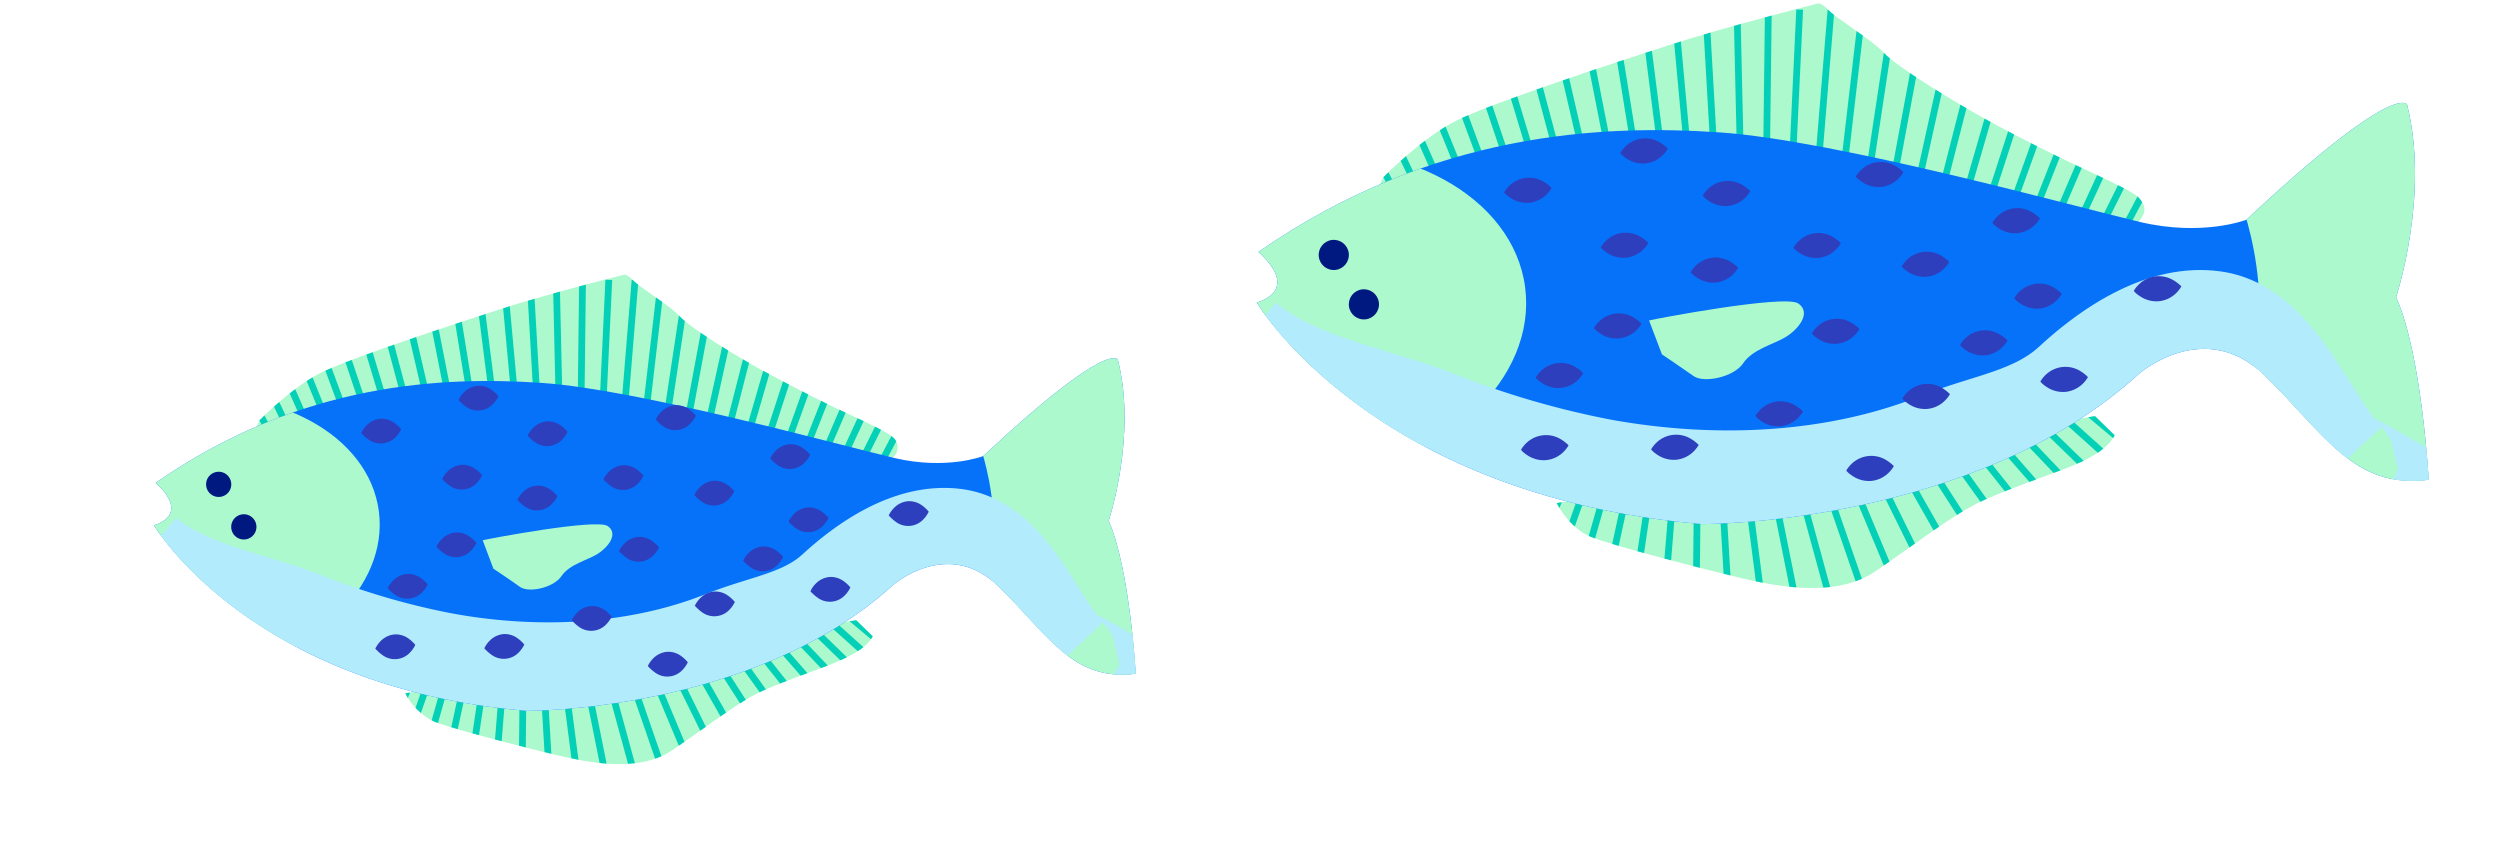 <svg xmlns="http://www.w3.org/2000/svg" xmlns:xlink="http://www.w3.org/1999/xlink" viewBox="0 0 369.54 126.21"><defs><style>.cls-1{fill:#acf9cd;}.cls-2{fill:#0672f9;}.cls-3{isolation:isolate;}.cls-4{clip-path:url(#clip-path);}.cls-5,.cls-8{fill:none;stroke-miterlimit:10;}.cls-5{stroke:#03d0b7;}.cls-6{clip-path:url(#clip-path-2);}.cls-7{clip-path:url(#clip-path-3);}.cls-8{stroke:#b1ebfc;stroke-width:18.37px;mix-blend-mode:color-burn;}.cls-9{fill:#2d3fbd;}.cls-10{fill:#001980;}.cls-11{clip-path:url(#clip-path-4);}.cls-12{clip-path:url(#clip-path-5);}.cls-13{clip-path:url(#clip-path-6);}</style><clipPath id="clip-path"><path id="_Clipping_Path_" data-name="&lt;Clipping Path&gt;" class="cls-1" d="M230.1,74.36s1.8,3.67,5.06,5,17.32,4.93,21.84,6,14,3.28,20.1-.84,11.79-8.67,16.21-10.62,9.38-3.62,12.28-4.75,5.82-2.6,7-4.8l-2.92-2.84Z"/></clipPath><clipPath id="clip-path-2"><path id="_Clipping_Path_2" data-name="&lt;Clipping Path&gt;" class="cls-1" d="M202,31.51c.16-.24,2.43-5.26,2.43-5.26s5.67-5.83,10.84-8.42S238.72,9.25,247,6.58,268.74.51,268.74.51s.57-.08,1.62,1.05,6.39,4.37,8.17,6.31,10,7,15.05,9.79,10.28,5.34,13.19,6.72,8.5,3.88,9.31,4.77,1.54,2,0,3.64-47.75-11-48-11.17-22.82-1.78-24-1.86-24.2,4-24.2,4Z"/></clipPath><clipPath id="clip-path-3"><path id="_Clipping_Path_3" data-name="&lt;Clipping Path&gt;" class="cls-2" d="M185.77,44.73s16.91,28.59,65.79,32.74c0,0,40.13.2,64.68-22.27,0,0,9.65-8.36,18.52.3S347.93,72.36,359,70.92c0,0-1-18.55-4.82-27,0,0,5-15,1.63-28.44,0,0-1.48-3.83-23.76,17,0,0-6.42,2.52-15.69.34s-45-12.09-62.16-13.25S211.7,19.37,186,37.25C186,37.25,192.48,42.5,185.77,44.73Z"/></clipPath><clipPath id="clip-path-4"><path id="_Clipping_Path_4" data-name="&lt;Clipping Path&gt;" class="cls-1" d="M59.9,102.48a9.5,9.5,0,0,0,4.24,4.17c2.72,1.1,14.51,4.13,18.3,5s11.7,2.75,16.84-.7,9.88-7.26,13.58-8.89,7.86-3,10.29-4,4.87-2.18,5.86-4l-2.45-2.38Z"/></clipPath><clipPath id="clip-path-5"><path id="_Clipping_Path_5" data-name="&lt;Clipping Path&gt;" class="cls-1" d="M36.33,66.57c.14-.2,2-4.41,2-4.41s4.75-4.88,9.09-7.05S67.12,47.92,74,45.69,92.27,40.6,92.27,40.6s.47-.07,1.36.88,5.36,3.66,6.85,5.29,8.34,5.9,12.61,8.2,8.61,4.48,11.05,5.63,7.12,3.25,7.8,4a1.93,1.93,0,0,1,0,3.05c-1.29,1.36-40-9.22-40.21-9.36s-19.12-1.49-20.07-1.56-20.27,3.39-20.27,3.39Z"/></clipPath><clipPath id="clip-path-6"><path id="_Clipping_Path_6" data-name="&lt;Clipping Path&gt;" class="cls-2" d="M22.76,77.65s14.17,24,55.12,27.43c0,0,33.62.17,54.19-18.66,0,0,8.09-7,15.52.25s11,14.12,20.29,12.92c0,0-.86-15.54-4-22.59,0,0,4.21-12.57,1.36-23.83,0,0-1.24-3.21-19.9,14.24,0,0-5.37,2.11-13.14.29S94.43,57.57,80.08,56.6,44.48,56.4,23,71.38C23,71.38,28.37,75.78,22.76,77.65Z"/></clipPath></defs><title>fish-pair</title><g class="cls-3"><g id="Layer_2" data-name="Layer 2"><g id="graphics"><path id="_Clipping_Path_7" data-name="&lt;Clipping Path&gt;" class="cls-1" d="M230.1,74.36s1.8,3.67,5.06,5,17.32,4.93,21.84,6,14,3.28,20.1-.84,11.79-8.67,16.21-10.62,9.38-3.62,12.28-4.75,5.82-2.6,7-4.8l-2.92-2.84Z"/><g class="cls-4"><line class="cls-5" x1="213.65" y1="77.09" x2="194.98" y2="102.34"/><line class="cls-5" x1="217.04" y1="76.39" x2="200.04" y2="101.52"/><line class="cls-5" x1="220.43" y1="75.68" x2="205.11" y2="100.7"/><line class="cls-5" x1="223.82" y1="74.98" x2="210.17" y2="99.89"/><line class="cls-5" x1="227.21" y1="74.28" x2="215.23" y2="99.07"/><line class="cls-5" x1="230.6" y1="73.57" x2="220.29" y2="98.25"/><line class="cls-5" x1="233.99" y1="72.87" x2="225.36" y2="97.44"/><line class="cls-5" x1="237.37" y1="72.16" x2="230.42" y2="96.62"/><line class="cls-5" x1="240.76" y1="71.46" x2="235.48" y2="95.81"/><line class="cls-5" x1="244.15" y1="70.75" x2="240.54" y2="94.99"/><line class="cls-5" x1="247.54" y1="70.05" x2="245.61" y2="94.17"/><line class="cls-5" x1="250.93" y1="69.35" x2="250.67" y2="93.36"/><line class="cls-5" x1="254.32" y1="68.64" x2="255.73" y2="92.54"/><line class="cls-5" x1="257.71" y1="67.94" x2="260.79" y2="91.72"/><line class="cls-5" x1="261.1" y1="67.23" x2="265.86" y2="90.91"/><line class="cls-5" x1="264.49" y1="66.53" x2="270.92" y2="90.09"/><line class="cls-5" x1="267.88" y1="65.83" x2="275.98" y2="89.28"/><line class="cls-5" x1="271.27" y1="65.12" x2="281.04" y2="88.46"/><line class="cls-5" x1="274.66" y1="64.42" x2="286.11" y2="87.64"/><line class="cls-5" x1="278.05" y1="63.71" x2="291.17" y2="86.83"/><line class="cls-5" x1="281.43" y1="63.01" x2="296.23" y2="86.01"/><line class="cls-5" x1="284.82" y1="62.3" x2="301.29" y2="85.19"/><line class="cls-5" x1="288.21" y1="61.6" x2="306.36" y2="84.38"/><line class="cls-5" x1="291.6" y1="60.9" x2="311.42" y2="83.56"/><line class="cls-5" x1="294.99" y1="60.19" x2="316.48" y2="82.74"/><line class="cls-5" x1="298.38" y1="59.49" x2="321.54" y2="81.93"/><line class="cls-5" x1="301.77" y1="58.78" x2="326.61" y2="81.11"/><line class="cls-5" x1="305.16" y1="58.08" x2="331.67" y2="80.3"/><line class="cls-5" x1="308.55" y1="57.37" x2="336.73" y2="79.48"/><line class="cls-5" x1="311.94" y1="56.67" x2="341.79" y2="78.66"/><line class="cls-5" x1="315.33" y1="55.97" x2="346.86" y2="77.85"/><line class="cls-5" x1="318.72" y1="55.26" x2="351.92" y2="77.03"/></g><path id="_Clipping_Path_8" data-name="&lt;Clipping Path&gt;" class="cls-1" d="M202,31.51c.16-.24,2.43-5.26,2.43-5.26s5.67-5.83,10.84-8.42S238.72,9.25,247,6.58,268.74.51,268.74.51s.57-.08,1.62,1.05,6.39,4.37,8.17,6.31,10,7,15.05,9.79,10.28,5.34,13.19,6.72,8.5,3.88,9.31,4.77,1.54,2,0,3.64-47.75-11-48-11.17-22.82-1.78-24-1.86-24.2,4-24.2,4Z"/><g class="cls-6"><line class="cls-5" x1="205.6" y1="33.99" x2="187.31" y2="0.51"/><line class="cls-5" x1="209.06" y1="34.05" x2="191.94" y2="0.56"/><line class="cls-5" x1="212.52" y1="34.11" x2="196.57" y2="0.62"/><line class="cls-5" x1="215.98" y1="34.17" x2="201.2" y2="0.67"/><line class="cls-5" x1="219.44" y1="34.23" x2="205.83" y2="0.72"/><line class="cls-5" x1="222.9" y1="34.29" x2="210.46" y2="0.78"/><line class="cls-5" x1="226.36" y1="34.35" x2="215.09" y2="0.83"/><line class="cls-5" x1="229.83" y1="34.41" x2="219.72" y2="0.88"/><line class="cls-5" x1="233.29" y1="34.47" x2="224.35" y2="0.94"/><line class="cls-5" x1="236.75" y1="34.53" x2="228.98" y2="0.99"/><line class="cls-5" x1="240.21" y1="34.59" x2="233.61" y2="1.05"/><line class="cls-5" x1="243.67" y1="34.65" x2="238.24" y2="1.1"/><line class="cls-5" x1="247.13" y1="34.71" x2="242.87" y2="1.15"/><line class="cls-5" x1="250.59" y1="34.77" x2="247.5" y2="1.21"/><line class="cls-5" x1="254.06" y1="34.83" x2="252.13" y2="1.26"/><line class="cls-5" x1="257.52" y1="34.89" x2="256.76" y2="1.32"/><line class="cls-5" x1="260.98" y1="34.95" x2="261.39" y2="1.37"/><line class="cls-5" x1="264.44" y1="35.01" x2="266.02" y2="1.42"/><line class="cls-5" x1="267.9" y1="35.07" x2="270.65" y2="1.48"/><line class="cls-5" x1="271.36" y1="35.13" x2="275.28" y2="1.53"/><line class="cls-5" x1="274.83" y1="35.19" x2="279.91" y2="1.59"/><line class="cls-5" x1="278.29" y1="35.25" x2="284.54" y2="1.64"/><line class="cls-5" x1="281.75" y1="35.31" x2="289.17" y2="1.69"/><line class="cls-5" x1="285.21" y1="35.37" x2="293.8" y2="1.75"/><line class="cls-5" x1="288.67" y1="35.43" x2="298.43" y2="1.8"/><line class="cls-5" x1="292.13" y1="35.49" x2="303.06" y2="1.85"/><line class="cls-5" x1="295.59" y1="35.55" x2="307.69" y2="1.91"/><line class="cls-5" x1="299.06" y1="35.61" x2="312.32" y2="1.96"/><line class="cls-5" x1="302.52" y1="35.67" x2="316.95" y2="2.02"/><line class="cls-5" x1="305.98" y1="35.73" x2="321.58" y2="2.07"/><line class="cls-5" x1="309.44" y1="35.79" x2="326.21" y2="2.12"/><line class="cls-5" x1="312.9" y1="35.85" x2="330.84" y2="2.18"/></g><path id="_Clipping_Path_9" data-name="&lt;Clipping Path&gt;" class="cls-2" d="M185.77,44.73s16.91,28.59,65.79,32.74c0,0,40.13.2,64.68-22.27,0,0,9.65-8.36,18.52.3S347.93,72.36,359,70.92c0,0-1-18.55-4.82-27,0,0,5-15,1.63-28.44,0,0-1.48-3.83-23.76,17,0,0-6.42,2.52-15.69.34s-45-12.09-62.16-13.25S211.7,19.37,186,37.25C186,37.25,192.48,42.5,185.77,44.73Z"/><g class="cls-7"><ellipse class="cls-1" cx="192.1" cy="46.82" rx="33.62" ry="24.53" transform="translate(-4.43 25.12) rotate(-7.4)"/><path class="cls-1" d="M330.22,27.24s7.21,15.13,1.74,32.17,32.21,24.45,32.21,24.45,2.12-18.21,1.22-23.67S365.2-.43,361.89,0,330.22,27.24,330.22,27.24Z"/><path class="cls-8" d="M364,80.8c-8-6.09-19.24-12-18.72-11.44-5.64-6-10.18-19-18.23-20.13-6.83-1-14.19,3.95-19.37,8.73-5.92,5.46-13.19,6.23-20.26,9.06-15.82,6.34-34,7.11-50.89,4.06a137.82,137.82,0,0,1-25.34-7.43c-9.19-3.5-20.78-5.29-28.54-11.91"/></g><path class="cls-9" d="M222.33,28.44a3.46,3.46,0,0,1,.26-.4,4.67,4.67,0,0,1,.73-.78,4.2,4.2,0,0,1,4.83-.42,5.9,5.9,0,0,1,.86.61,4.7,4.7,0,0,1,.35.33,3.9,3.9,0,0,1-.26.4,4.73,4.73,0,0,1-.73.79,4.24,4.24,0,0,1-2.39,1,4.34,4.34,0,0,1-2.46-.57,6.1,6.1,0,0,1-.86-.61A3.46,3.46,0,0,1,222.33,28.44Z"/><path class="cls-9" d="M236.62,36.57a3.46,3.46,0,0,1,.26-.4,4.67,4.67,0,0,1,.73-.78,4.2,4.2,0,0,1,4.83-.42,5.9,5.9,0,0,1,.86.61,4.71,4.71,0,0,1,.35.33,3.9,3.9,0,0,1-.26.4,4.72,4.72,0,0,1-.73.79,4.24,4.24,0,0,1-2.39,1,4.34,4.34,0,0,1-2.46-.57,6.1,6.1,0,0,1-.86-.61A3.46,3.46,0,0,1,236.62,36.57Z"/><path class="cls-9" d="M239.5,22.63a3.46,3.46,0,0,1,.26-.4,4.67,4.67,0,0,1,.73-.78,4.2,4.2,0,0,1,4.83-.42,5.9,5.9,0,0,1,.86.61,4.7,4.7,0,0,1,.35.33,3.9,3.9,0,0,1-.26.4,4.73,4.73,0,0,1-.73.79,4.24,4.24,0,0,1-2.39,1,4.34,4.34,0,0,1-2.46-.57,6.09,6.09,0,0,1-.86-.61A3.46,3.46,0,0,1,239.5,22.63Z"/><path class="cls-9" d="M249.9,40.24a3.46,3.46,0,0,1,.26-.4,4.67,4.67,0,0,1,.73-.78,4.2,4.2,0,0,1,4.83-.42,5.9,5.9,0,0,1,.86.61,4.71,4.71,0,0,1,.35.33,3.9,3.9,0,0,1-.26.4,4.72,4.72,0,0,1-.73.79,4.24,4.24,0,0,1-2.39,1,4.34,4.34,0,0,1-2.46-.57,6.1,6.1,0,0,1-.86-.61A3.47,3.47,0,0,1,249.9,40.24Z"/><path class="cls-9" d="M235.61,48.5a3.46,3.46,0,0,1,.26-.4,4.66,4.66,0,0,1,.73-.78,4.2,4.2,0,0,1,4.83-.42,5.9,5.9,0,0,1,.86.61,4.7,4.7,0,0,1,.35.33,3.9,3.9,0,0,1-.26.4,4.73,4.73,0,0,1-.73.79,4.24,4.24,0,0,1-2.39,1,4.34,4.34,0,0,1-2.46-.57,6.1,6.1,0,0,1-.86-.61A3.46,3.46,0,0,1,235.61,48.5Z"/><path class="cls-9" d="M247.86,52a3.46,3.46,0,0,1,.26-.4,4.67,4.67,0,0,1,.73-.78,4.2,4.2,0,0,1,4.83-.42,5.9,5.9,0,0,1,.86.61,4.7,4.7,0,0,1,.35.33,3.9,3.9,0,0,1-.26.4,4.72,4.72,0,0,1-.73.79,4.24,4.24,0,0,1-2.39,1,4.34,4.34,0,0,1-2.46-.57,6.1,6.1,0,0,1-.86-.61A3.47,3.47,0,0,1,247.86,52Z"/><path class="cls-9" d="M227,55.82a3.46,3.46,0,0,1,.26-.4,4.67,4.67,0,0,1,.73-.78,4.2,4.2,0,0,1,4.83-.42,5.91,5.91,0,0,1,.86.61,4.7,4.7,0,0,1,.35.33,3.9,3.9,0,0,1-.26.4,4.73,4.73,0,0,1-.73.79,4.24,4.24,0,0,1-2.39,1,4.34,4.34,0,0,1-2.46-.57,6.1,6.1,0,0,1-.86-.61A3.46,3.46,0,0,1,227,55.82Z"/><path class="cls-9" d="M224.83,66.49a3.46,3.46,0,0,1,.26-.4,4.67,4.67,0,0,1,.73-.78,4.2,4.2,0,0,1,4.83-.42,5.9,5.9,0,0,1,.86.61,4.7,4.7,0,0,1,.35.33,3.9,3.9,0,0,1-.26.4,4.73,4.73,0,0,1-.73.79,4.24,4.24,0,0,1-2.39,1,4.34,4.34,0,0,1-2.46-.57,6.1,6.1,0,0,1-.86-.61A3.47,3.47,0,0,1,224.83,66.49Z"/><path class="cls-9" d="M244.06,66.43a3.46,3.46,0,0,1,.26-.4,4.67,4.67,0,0,1,.73-.78,4.2,4.2,0,0,1,4.83-.42,5.9,5.9,0,0,1,.86.61,4.7,4.7,0,0,1,.35.33,3.9,3.9,0,0,1-.26.4,4.73,4.73,0,0,1-.73.79,4.24,4.24,0,0,1-2.39,1,4.34,4.34,0,0,1-2.46-.57,6.1,6.1,0,0,1-.86-.61A3.46,3.46,0,0,1,244.06,66.43Z"/><path class="cls-9" d="M251.69,28.92a3.46,3.46,0,0,1,.26-.4,4.67,4.67,0,0,1,.73-.78,4.2,4.2,0,0,1,4.83-.42,5.9,5.9,0,0,1,.86.61,4.7,4.7,0,0,1,.35.33,3.9,3.9,0,0,1-.26.4,4.73,4.73,0,0,1-.73.79,4.24,4.24,0,0,1-2.39,1,4.34,4.34,0,0,1-2.46-.57,6.11,6.11,0,0,1-.86-.61A3.47,3.47,0,0,1,251.69,28.92Z"/><path class="cls-9" d="M265.08,36.64a3.46,3.46,0,0,1,.26-.4,4.67,4.67,0,0,1,.73-.78A4.2,4.2,0,0,1,270.9,35a5.9,5.9,0,0,1,.86.61,4.7,4.7,0,0,1,.35.33,3.9,3.9,0,0,1-.26.4,4.73,4.73,0,0,1-.73.79,4.24,4.24,0,0,1-2.39,1,4.34,4.34,0,0,1-2.46-.57,6.1,6.1,0,0,1-.86-.61A3.46,3.46,0,0,1,265.08,36.64Z"/><path class="cls-9" d="M267.82,49.29a3.47,3.47,0,0,1,.26-.4,4.67,4.67,0,0,1,.73-.78,4.2,4.2,0,0,1,4.83-.42,5.9,5.9,0,0,1,.86.61,4.7,4.7,0,0,1,.35.33,3.9,3.9,0,0,1-.26.4,4.73,4.73,0,0,1-.73.79,4.24,4.24,0,0,1-2.39,1,4.34,4.34,0,0,1-2.46-.57,6.09,6.09,0,0,1-.86-.61A3.46,3.46,0,0,1,267.82,49.29Z"/><path class="cls-9" d="M281.1,39.38a3.46,3.46,0,0,1,.26-.4,4.67,4.67,0,0,1,.73-.78,4.2,4.2,0,0,1,4.83-.42,5.9,5.9,0,0,1,.86.61,4.71,4.71,0,0,1,.35.33,3.9,3.9,0,0,1-.26.4,4.73,4.73,0,0,1-.73.79,4.24,4.24,0,0,1-2.39,1,4.34,4.34,0,0,1-2.46-.57,6.1,6.1,0,0,1-.86-.61A3.46,3.46,0,0,1,281.1,39.38Z"/><path class="cls-9" d="M274.32,26.11a3.46,3.46,0,0,1,.26-.4,4.67,4.67,0,0,1,.73-.78,4.2,4.2,0,0,1,4.83-.42,5.91,5.91,0,0,1,.86.61,4.7,4.7,0,0,1,.35.33,3.9,3.9,0,0,1-.26.4,4.73,4.73,0,0,1-.73.79,4.24,4.24,0,0,1-2.39,1,4.34,4.34,0,0,1-2.46-.57,6.1,6.1,0,0,1-.86-.61A3.46,3.46,0,0,1,274.32,26.11Z"/><path class="cls-9" d="M294.5,32.94a3.47,3.47,0,0,1,.26-.4,4.67,4.67,0,0,1,.73-.78,4.2,4.2,0,0,1,4.83-.42,5.9,5.9,0,0,1,.86.61,4.7,4.7,0,0,1,.35.33,3.9,3.9,0,0,1-.26.4,4.73,4.73,0,0,1-.73.79,4.24,4.24,0,0,1-2.39,1,4.34,4.34,0,0,1-2.46-.57,6.09,6.09,0,0,1-.86-.61A3.46,3.46,0,0,1,294.5,32.94Z"/><path class="cls-9" d="M297.74,44.09a3.46,3.46,0,0,1,.26-.4,4.67,4.67,0,0,1,.73-.78,4.2,4.2,0,0,1,4.83-.42,5.9,5.9,0,0,1,.86.61,4.71,4.71,0,0,1,.35.33,3.9,3.9,0,0,1-.26.4,4.73,4.73,0,0,1-.73.79,4.24,4.24,0,0,1-2.39,1,4.34,4.34,0,0,1-2.46-.57,6.1,6.1,0,0,1-.86-.61A3.46,3.46,0,0,1,297.74,44.09Z"/><path class="cls-9" d="M289.72,51a3.47,3.47,0,0,1,.26-.4,4.67,4.67,0,0,1,.73-.78,4.2,4.2,0,0,1,4.83-.42,5.9,5.9,0,0,1,.86.61,4.7,4.7,0,0,1,.35.33,3.9,3.9,0,0,1-.26.4,4.73,4.73,0,0,1-.73.79,4.24,4.24,0,0,1-2.39,1,4.34,4.34,0,0,1-2.46-.57,6.1,6.1,0,0,1-.86-.61A3.46,3.46,0,0,1,289.72,51Z"/><path class="cls-9" d="M281.2,58.92a3.46,3.46,0,0,1,.26-.4,4.67,4.67,0,0,1,.73-.78,4.2,4.2,0,0,1,4.83-.42,5.9,5.9,0,0,1,.86.61,4.7,4.7,0,0,1,.35.33,3.9,3.9,0,0,1-.26.4,4.73,4.73,0,0,1-.73.79,4.24,4.24,0,0,1-2.39,1,4.34,4.34,0,0,1-2.46-.57,6.1,6.1,0,0,1-.86-.61A3.46,3.46,0,0,1,281.2,58.92Z"/><path class="cls-9" d="M259.48,61.49a3.46,3.46,0,0,1,.26-.4,4.67,4.67,0,0,1,.73-.78,4.2,4.2,0,0,1,4.83-.42,5.9,5.9,0,0,1,.86.61,4.7,4.7,0,0,1,.35.33,3.9,3.9,0,0,1-.26.4,4.73,4.73,0,0,1-.73.79,4.24,4.24,0,0,1-2.39,1,4.34,4.34,0,0,1-2.46-.57,6.1,6.1,0,0,1-.86-.61A3.46,3.46,0,0,1,259.48,61.49Z"/><path class="cls-9" d="M272.91,69.56a3.46,3.46,0,0,1,.26-.4,4.67,4.67,0,0,1,.73-.78,4.2,4.2,0,0,1,4.83-.42,5.91,5.91,0,0,1,.86.61,4.7,4.7,0,0,1,.35.33,3.9,3.9,0,0,1-.26.4,4.72,4.72,0,0,1-.73.79,4.24,4.24,0,0,1-2.39,1,4.34,4.34,0,0,1-2.46-.57,6.1,6.1,0,0,1-.86-.61A3.47,3.47,0,0,1,272.91,69.56Z"/><path class="cls-9" d="M301.6,56.4a3.46,3.46,0,0,1,.26-.4,4.67,4.67,0,0,1,.73-.78,4.2,4.2,0,0,1,4.83-.42,5.9,5.9,0,0,1,.86.61,4.71,4.71,0,0,1,.35.33,3.9,3.9,0,0,1-.26.4,4.73,4.73,0,0,1-.73.79,4.24,4.24,0,0,1-2.39,1,4.34,4.34,0,0,1-2.46-.57,6.1,6.1,0,0,1-.86-.61A3.46,3.46,0,0,1,301.6,56.4Z"/><path class="cls-9" d="M315.41,43a3.46,3.46,0,0,1,.26-.4,4.66,4.66,0,0,1,.73-.78,4.2,4.2,0,0,1,4.83-.42,5.9,5.9,0,0,1,.86.61,4.7,4.7,0,0,1,.35.33,3.9,3.9,0,0,1-.26.4,4.73,4.73,0,0,1-.73.79,4.24,4.24,0,0,1-2.39,1,4.34,4.34,0,0,1-2.46-.57,6.1,6.1,0,0,1-.86-.61A3.46,3.46,0,0,1,315.41,43Z"/><circle class="cls-10" cx="197.15" cy="37.7" r="2.23" transform="translate(-3.21 25.69) rotate(-7.4)"/><circle class="cls-10" cx="201.61" cy="45" r="2.23" transform="translate(-4.12 26.33) rotate(-7.4)"/><path class="cls-1" d="M243.76,47.37c.52-.17,20.07-3.89,22.06-2.51s0,3.81-1.82,4.93-4.93,1.82-6.32,3.89-5.8,3-7.35,1.9-4.67-3.2-4.67-3.2Z"/><path id="_Clipping_Path_10" data-name="&lt;Clipping Path&gt;" class="cls-1" d="M59.9,102.48a9.5,9.5,0,0,0,4.24,4.17c2.72,1.1,14.51,4.13,18.3,5s11.7,2.75,16.84-.7,9.88-7.26,13.58-8.89,7.86-3,10.29-4,4.87-2.18,5.86-4l-2.45-2.38Z"/><g class="cls-11"><line class="cls-5" x1="46.11" y1="104.76" x2="30.47" y2="125.91"/><line class="cls-5" x1="48.95" y1="104.17" x2="34.72" y2="125.23"/><line class="cls-5" x1="51.79" y1="103.58" x2="38.96" y2="124.55"/><line class="cls-5" x1="54.63" y1="102.99" x2="43.2" y2="123.86"/><line class="cls-5" x1="57.47" y1="102.4" x2="47.44" y2="123.18"/><line class="cls-5" x1="60.31" y1="101.81" x2="51.68" y2="122.49"/><line class="cls-5" x1="63.15" y1="101.22" x2="55.92" y2="121.81"/><line class="cls-5" x1="65.99" y1="100.63" x2="60.16" y2="121.13"/><line class="cls-5" x1="68.83" y1="100.04" x2="64.41" y2="120.44"/><line class="cls-5" x1="71.67" y1="99.45" x2="68.65" y2="119.76"/><line class="cls-5" x1="74.51" y1="98.86" x2="72.89" y2="119.07"/><line class="cls-5" x1="77.35" y1="98.27" x2="77.13" y2="118.39"/><line class="cls-5" x1="80.19" y1="97.68" x2="81.37" y2="117.71"/><line class="cls-5" x1="83.03" y1="97.09" x2="85.61" y2="117.02"/><line class="cls-5" x1="85.87" y1="96.5" x2="89.85" y2="116.34"/><line class="cls-5" x1="88.71" y1="95.91" x2="94.1" y2="115.65"/><line class="cls-5" x1="91.55" y1="95.32" x2="98.34" y2="114.97"/><line class="cls-5" x1="94.39" y1="94.73" x2="102.58" y2="114.29"/><line class="cls-5" x1="97.23" y1="94.14" x2="106.82" y2="113.6"/><line class="cls-5" x1="100.07" y1="93.55" x2="111.06" y2="112.92"/><line class="cls-5" x1="102.91" y1="92.96" x2="115.3" y2="112.23"/><line class="cls-5" x1="105.75" y1="92.37" x2="119.54" y2="111.55"/><line class="cls-5" x1="108.59" y1="91.78" x2="123.79" y2="110.87"/><line class="cls-5" x1="111.42" y1="91.19" x2="128.03" y2="110.18"/><line class="cls-5" x1="114.26" y1="90.6" x2="132.27" y2="109.5"/><line class="cls-5" x1="117.1" y1="90.01" x2="136.51" y2="108.82"/><line class="cls-5" x1="119.94" y1="89.42" x2="140.75" y2="108.13"/><line class="cls-5" x1="122.78" y1="88.83" x2="144.99" y2="107.45"/><line class="cls-5" x1="125.62" y1="88.24" x2="149.24" y2="106.76"/><line class="cls-5" x1="128.46" y1="87.65" x2="153.48" y2="106.08"/><line class="cls-5" x1="131.3" y1="87.06" x2="157.72" y2="105.4"/><line class="cls-5" x1="134.14" y1="86.47" x2="161.96" y2="104.71"/></g><path id="_Clipping_Path_11" data-name="&lt;Clipping Path&gt;" class="cls-1" d="M36.33,66.57c.14-.2,2-4.41,2-4.41s4.75-4.88,9.09-7.05S67.12,47.92,74,45.69,92.27,40.6,92.27,40.6s.47-.07,1.36.88,5.36,3.66,6.85,5.29,8.34,5.9,12.61,8.2,8.61,4.48,11.05,5.63,7.12,3.25,7.8,4a1.93,1.93,0,0,1,0,3.05c-1.29,1.36-40-9.22-40.21-9.36s-19.12-1.49-20.07-1.56-20.27,3.39-20.27,3.39Z"/><g class="cls-12"><line class="cls-5" x1="39.37" y1="68.66" x2="24.04" y2="40.6"/><line class="cls-5" x1="42.27" y1="68.71" x2="27.92" y2="40.64"/><line class="cls-5" x1="45.17" y1="68.76" x2="31.8" y2="40.69"/><line class="cls-5" x1="48.07" y1="68.81" x2="35.68" y2="40.73"/><line class="cls-5" x1="50.97" y1="68.86" x2="39.56" y2="40.78"/><line class="cls-5" x1="53.87" y1="68.91" x2="43.44" y2="40.82"/><line class="cls-5" x1="56.77" y1="68.96" x2="47.32" y2="40.87"/><line class="cls-5" x1="59.67" y1="69.01" x2="51.2" y2="40.92"/><line class="cls-5" x1="62.57" y1="69.06" x2="55.08" y2="40.96"/><line class="cls-5" x1="65.47" y1="69.11" x2="58.96" y2="41.01"/><line class="cls-5" x1="68.37" y1="69.16" x2="62.84" y2="41.05"/><line class="cls-5" x1="71.27" y1="69.21" x2="66.71" y2="41.1"/><line class="cls-5" x1="74.17" y1="69.26" x2="70.59" y2="41.14"/><line class="cls-5" x1="77.07" y1="69.31" x2="74.47" y2="41.19"/><line class="cls-5" x1="79.97" y1="69.36" x2="78.35" y2="41.23"/><line class="cls-5" x1="82.87" y1="69.41" x2="82.23" y2="41.28"/><line class="cls-5" x1="85.77" y1="69.46" x2="86.11" y2="41.32"/><line class="cls-5" x1="88.67" y1="69.51" x2="89.99" y2="41.37"/><line class="cls-5" x1="91.57" y1="69.56" x2="93.87" y2="41.41"/><line class="cls-5" x1="94.47" y1="69.61" x2="97.75" y2="41.46"/><line class="cls-5" x1="97.37" y1="69.66" x2="101.63" y2="41.5"/><line class="cls-5" x1="100.27" y1="69.71" x2="105.51" y2="41.55"/><line class="cls-5" x1="103.17" y1="69.76" x2="109.39" y2="41.59"/><line class="cls-5" x1="106.07" y1="69.81" x2="113.27" y2="41.64"/><line class="cls-5" x1="108.97" y1="69.86" x2="117.14" y2="41.68"/><line class="cls-5" x1="111.87" y1="69.91" x2="121.02" y2="41.73"/><line class="cls-5" x1="114.77" y1="69.96" x2="124.9" y2="41.77"/><line class="cls-5" x1="117.67" y1="70.01" x2="128.78" y2="41.82"/><line class="cls-5" x1="120.57" y1="70.06" x2="132.66" y2="41.86"/><line class="cls-5" x1="123.47" y1="70.11" x2="136.54" y2="41.91"/><line class="cls-5" x1="126.37" y1="70.16" x2="140.42" y2="41.95"/><line class="cls-5" x1="129.27" y1="70.21" x2="144.3" y2="42"/></g><path id="_Clipping_Path_12" data-name="&lt;Clipping Path&gt;" class="cls-2" d="M22.76,77.65s14.17,24,55.12,27.43c0,0,33.62.17,54.19-18.66,0,0,8.09-7,15.52.25s11,14.12,20.29,12.92c0,0-.86-15.54-4-22.59,0,0,4.21-12.57,1.36-23.83,0,0-1.24-3.21-19.9,14.24,0,0-5.37,2.11-13.14.29S94.43,57.57,80.08,56.6,44.48,56.4,23,71.38C23,71.38,28.37,75.78,22.76,77.65Z"/><g class="cls-13"><ellipse class="cls-1" cx="28.06" cy="79.4" rx="28.17" ry="20.56" transform="matrix(0.99, -0.13, 0.13, 0.99, -9.99, 4.27)"/><path class="cls-1" d="M143.78,63s6,12.68,1.46,27,27,20.49,27,20.49,1.78-15.25,1-19.83-.16-50.79-2.94-50.43S143.78,63,143.78,63Z"/><path class="cls-8" d="M172,107.87c-6.67-5.11-16.12-10.06-15.68-9.59-4.73-5.06-8.53-15.91-15.27-16.87-5.73-.81-11.89,3.31-16.23,7.31-5,4.57-11.05,5.22-17,7.59-13.25,5.31-28.52,6-42.64,3.4A115.47,115.47,0,0,1,44,93.5c-7.7-2.93-17.41-4.43-23.91-10"/></g><path class="cls-9" d="M53.39,64a3.41,3.41,0,0,1,.21-.39,4.18,4.18,0,0,1,.61-.76,3.25,3.25,0,0,1,2-.95,3.2,3.2,0,0,1,2.06.59,5.39,5.39,0,0,1,.73.62c.18.19.3.33.3.33a3.79,3.79,0,0,1-.21.39,4.26,4.26,0,0,1-.6.77,3.06,3.06,0,0,1-4.06.34,5.6,5.6,0,0,1-.73-.62A3.42,3.42,0,0,1,53.39,64Z"/><path class="cls-9" d="M65.36,70.81a3.41,3.41,0,0,1,.21-.39,4.18,4.18,0,0,1,.61-.76,3.25,3.25,0,0,1,2-.95,3.2,3.2,0,0,1,2.06.59,5.38,5.38,0,0,1,.73.62c.18.19.3.33.3.33a3.79,3.79,0,0,1-.21.39,4.26,4.26,0,0,1-.6.77,3.06,3.06,0,0,1-4.06.34,5.6,5.6,0,0,1-.73-.62A3.41,3.41,0,0,1,65.36,70.81Z"/><path class="cls-9" d="M67.77,59.13a3.42,3.42,0,0,1,.21-.39,4.18,4.18,0,0,1,.61-.76,3.25,3.25,0,0,1,2-.95,3.2,3.2,0,0,1,2.06.59,5.39,5.39,0,0,1,.73.62c.18.19.3.33.3.33a3.78,3.78,0,0,1-.21.39,4.26,4.26,0,0,1-.6.77,3.06,3.06,0,0,1-4.06.34,5.6,5.6,0,0,1-.73-.62A3.41,3.41,0,0,1,67.77,59.13Z"/><path class="cls-9" d="M76.48,73.89a3.42,3.42,0,0,1,.21-.39,4.18,4.18,0,0,1,.61-.76,3.25,3.25,0,0,1,2-.95,3.2,3.2,0,0,1,2.06.59,5.39,5.39,0,0,1,.73.62c.18.19.3.33.3.33a3.78,3.78,0,0,1-.21.39,4.25,4.25,0,0,1-.6.77,3.06,3.06,0,0,1-4.06.34,5.6,5.6,0,0,1-.73-.62A3.41,3.41,0,0,1,76.48,73.89Z"/><path class="cls-9" d="M64.51,80.81a3.42,3.42,0,0,1,.21-.39,4.18,4.18,0,0,1,.61-.76,3.25,3.25,0,0,1,2-.95,3.2,3.2,0,0,1,2.06.59,5.38,5.38,0,0,1,.73.62c.18.19.3.33.3.33a3.79,3.79,0,0,1-.21.39,4.25,4.25,0,0,1-.6.77,3.06,3.06,0,0,1-4.06.34,5.6,5.6,0,0,1-.73-.62A3.41,3.41,0,0,1,64.51,80.81Z"/><path class="cls-9" d="M74.78,83.75a3.41,3.41,0,0,1,.21-.39,4.18,4.18,0,0,1,.61-.76,3.25,3.25,0,0,1,2-.95,3.2,3.2,0,0,1,2.06.59,5.38,5.38,0,0,1,.73.62c.18.19.3.33.3.33a3.79,3.79,0,0,1-.21.39,4.26,4.26,0,0,1-.6.77,3.06,3.06,0,0,1-4.06.34,5.59,5.59,0,0,1-.73-.62A3.41,3.41,0,0,1,74.78,83.75Z"/><path class="cls-9" d="M57.31,86.94a3.41,3.41,0,0,1,.21-.39,4.18,4.18,0,0,1,.61-.76,3.25,3.25,0,0,1,2-.95,3.2,3.2,0,0,1,2.06.59,5.39,5.39,0,0,1,.73.62c.18.19.3.33.3.33a3.78,3.78,0,0,1-.21.39,4.25,4.25,0,0,1-.6.77,3.06,3.06,0,0,1-4.06.34,5.6,5.6,0,0,1-.73-.62A3.41,3.41,0,0,1,57.31,86.94Z"/><path class="cls-9" d="M55.48,95.88a3.42,3.42,0,0,1,.21-.39,4.18,4.18,0,0,1,.61-.76,3.25,3.25,0,0,1,2-.95,3.2,3.2,0,0,1,2.06.59,5.39,5.39,0,0,1,.73.62c.18.19.3.33.3.33a3.79,3.79,0,0,1-.21.39,4.26,4.26,0,0,1-.6.77,3.06,3.06,0,0,1-4.06.34,5.6,5.6,0,0,1-.73-.62A3.41,3.41,0,0,1,55.48,95.88Z"/><path class="cls-9" d="M71.59,95.83a3.42,3.42,0,0,1,.21-.39,4.18,4.18,0,0,1,.61-.76,3.25,3.25,0,0,1,2-.95,3.2,3.2,0,0,1,2.06.59,5.39,5.39,0,0,1,.73.62c.18.19.3.33.3.33a3.78,3.78,0,0,1-.21.39,4.26,4.26,0,0,1-.6.77,3.06,3.06,0,0,1-4.06.34,5.6,5.6,0,0,1-.73-.62A3.41,3.41,0,0,1,71.59,95.83Z"/><path class="cls-9" d="M78,64.4A3.41,3.41,0,0,1,78.2,64a4.18,4.18,0,0,1,.61-.76,3.25,3.25,0,0,1,2-.95,3.2,3.2,0,0,1,2.06.59,5.38,5.38,0,0,1,.73.62c.18.19.3.33.3.33a3.79,3.79,0,0,1-.21.39,4.26,4.26,0,0,1-.6.77,3.06,3.06,0,0,1-4.06.34,5.6,5.6,0,0,1-.73-.62A3.42,3.42,0,0,1,78,64.4Z"/><path class="cls-9" d="M89.2,70.87a3.42,3.42,0,0,1,.21-.39,4.18,4.18,0,0,1,.61-.76,3.25,3.25,0,0,1,2-.95,3.2,3.2,0,0,1,2.06.59,5.39,5.39,0,0,1,.73.62c.18.19.3.33.3.33a3.78,3.78,0,0,1-.21.39,4.25,4.25,0,0,1-.6.77,3.06,3.06,0,0,1-4.06.34,5.59,5.59,0,0,1-.73-.62A3.41,3.41,0,0,1,89.2,70.87Z"/><path class="cls-9" d="M91.5,81.47a3.41,3.41,0,0,1,.21-.39,4.18,4.18,0,0,1,.61-.76,3.25,3.25,0,0,1,2-.95,3.2,3.2,0,0,1,2.06.59,5.38,5.38,0,0,1,.73.62c.18.19.3.33.3.33a3.79,3.79,0,0,1-.21.39,4.26,4.26,0,0,1-.6.77,3.06,3.06,0,0,1-4.06.34,5.6,5.6,0,0,1-.73-.62A3.42,3.42,0,0,1,91.5,81.47Z"/><path class="cls-9" d="M102.63,73.17a3.42,3.42,0,0,1,.21-.39,4.18,4.18,0,0,1,.61-.76,3.25,3.25,0,0,1,2-.95,3.2,3.2,0,0,1,2.06.59,5.38,5.38,0,0,1,.73.62c.18.19.3.33.3.33a3.79,3.79,0,0,1-.21.39,4.25,4.25,0,0,1-.6.77,3.06,3.06,0,0,1-4.06.34,5.6,5.6,0,0,1-.73-.62A3.41,3.41,0,0,1,102.63,73.17Z"/><path class="cls-9" d="M96.95,62a3.41,3.41,0,0,1,.21-.39,4.18,4.18,0,0,1,.61-.76,3.25,3.25,0,0,1,2-.95,3.2,3.2,0,0,1,2.06.59,5.38,5.38,0,0,1,.73.62c.18.19.3.33.3.33a3.79,3.79,0,0,1-.21.39,4.26,4.26,0,0,1-.6.77A3.06,3.06,0,0,1,98,63a5.6,5.6,0,0,1-.73-.62A3.41,3.41,0,0,1,96.95,62Z"/><path class="cls-9" d="M113.85,67.77a3.42,3.42,0,0,1,.21-.39,4.18,4.18,0,0,1,.61-.76,3.25,3.25,0,0,1,2-.95,3.2,3.2,0,0,1,2.06.59,5.39,5.39,0,0,1,.73.62c.18.19.3.33.3.33a3.79,3.79,0,0,1-.21.39,4.25,4.25,0,0,1-.6.77,3.06,3.06,0,0,1-4.06.34,5.6,5.6,0,0,1-.73-.62A3.41,3.41,0,0,1,113.85,67.77Z"/><path class="cls-9" d="M116.56,77.11a3.42,3.42,0,0,1,.21-.39,4.18,4.18,0,0,1,.61-.76,3.25,3.25,0,0,1,2-.95,3.2,3.2,0,0,1,2.06.59,5.38,5.38,0,0,1,.73.62c.18.19.3.33.3.33a3.78,3.78,0,0,1-.21.39,4.25,4.25,0,0,1-.6.77,3.06,3.06,0,0,1-4.06.34,5.6,5.6,0,0,1-.73-.62A3.41,3.41,0,0,1,116.56,77.11Z"/><path class="cls-9" d="M109.85,82.88a3.41,3.41,0,0,1,.21-.39,4.18,4.18,0,0,1,.61-.76,3.25,3.25,0,0,1,2-.95,3.2,3.2,0,0,1,2.06.59,5.38,5.38,0,0,1,.73.62c.18.19.3.33.3.33a3.79,3.79,0,0,1-.21.39,4.26,4.26,0,0,1-.6.77,3.06,3.06,0,0,1-4.06.34,5.6,5.6,0,0,1-.73-.62A3.41,3.41,0,0,1,109.85,82.88Z"/><path class="cls-9" d="M102.71,89.54a3.41,3.41,0,0,1,.21-.39,4.18,4.18,0,0,1,.61-.76,3.25,3.25,0,0,1,2-.95,3.2,3.2,0,0,1,2.06.59,5.39,5.39,0,0,1,.73.62c.18.19.3.33.3.33a3.78,3.78,0,0,1-.21.39,4.26,4.26,0,0,1-.6.77,3.06,3.06,0,0,1-4.06.34,5.6,5.6,0,0,1-.73-.62A3.4,3.4,0,0,1,102.71,89.54Z"/><path class="cls-9" d="M84.51,91.69a3.42,3.42,0,0,1,.21-.39,4.18,4.18,0,0,1,.61-.76,3.25,3.25,0,0,1,2-.95,3.2,3.2,0,0,1,2.06.59,5.39,5.39,0,0,1,.73.62c.18.19.3.33.3.33a3.79,3.79,0,0,1-.21.39,4.25,4.25,0,0,1-.6.77,3.06,3.06,0,0,1-4.06.34,5.6,5.6,0,0,1-.73-.62A3.41,3.41,0,0,1,84.51,91.69Z"/><path class="cls-9" d="M95.76,98.45a3.41,3.41,0,0,1,.21-.39,4.18,4.18,0,0,1,.61-.76,3.25,3.25,0,0,1,2-.95,3.2,3.2,0,0,1,2.06.59,5.39,5.39,0,0,1,.73.62c.18.19.3.33.3.33a3.79,3.79,0,0,1-.21.39,4.25,4.25,0,0,1-.6.77,3.06,3.06,0,0,1-4.06.34,5.6,5.6,0,0,1-.73-.62A3.41,3.41,0,0,1,95.76,98.45Z"/><path class="cls-9" d="M119.8,87.43A3.41,3.41,0,0,1,120,87a4.18,4.18,0,0,1,.61-.76,3.25,3.25,0,0,1,2-.95,3.2,3.2,0,0,1,2.06.59,5.39,5.39,0,0,1,.73.62c.18.19.3.33.3.33a3.78,3.78,0,0,1-.21.39,4.25,4.25,0,0,1-.6.77,3.06,3.06,0,0,1-4.06.34,5.6,5.6,0,0,1-.73-.62A3.42,3.42,0,0,1,119.8,87.43Z"/><path class="cls-9" d="M131.37,76.19a3.41,3.41,0,0,1,.21-.39,4.18,4.18,0,0,1,.61-.76,3.25,3.25,0,0,1,2-.95,3.2,3.2,0,0,1,2.06.59,5.38,5.38,0,0,1,.73.62c.18.19.3.33.3.33a3.79,3.79,0,0,1-.21.39,4.26,4.26,0,0,1-.6.77,3.06,3.06,0,0,1-4.06.34,5.6,5.6,0,0,1-.73-.62A3.42,3.42,0,0,1,131.37,76.19Z"/><circle class="cls-10" cx="32.29" cy="71.76" r="1.87" transform="matrix(0.99, -0.13, 0.13, 0.99, -8.97, 4.75)"/><circle class="cls-10" cx="36.03" cy="77.88" r="1.87" transform="translate(-9.72 5.29) rotate(-7.4)"/><path class="cls-1" d="M71.35,79.86c.43-.14,16.82-3.26,18.48-2.1s0,3.19-1.52,4.13S84.17,83.41,83,85.15s-4.86,2.54-6.16,1.59-3.91-2.68-3.91-2.68Z"/></g></g></g></svg>